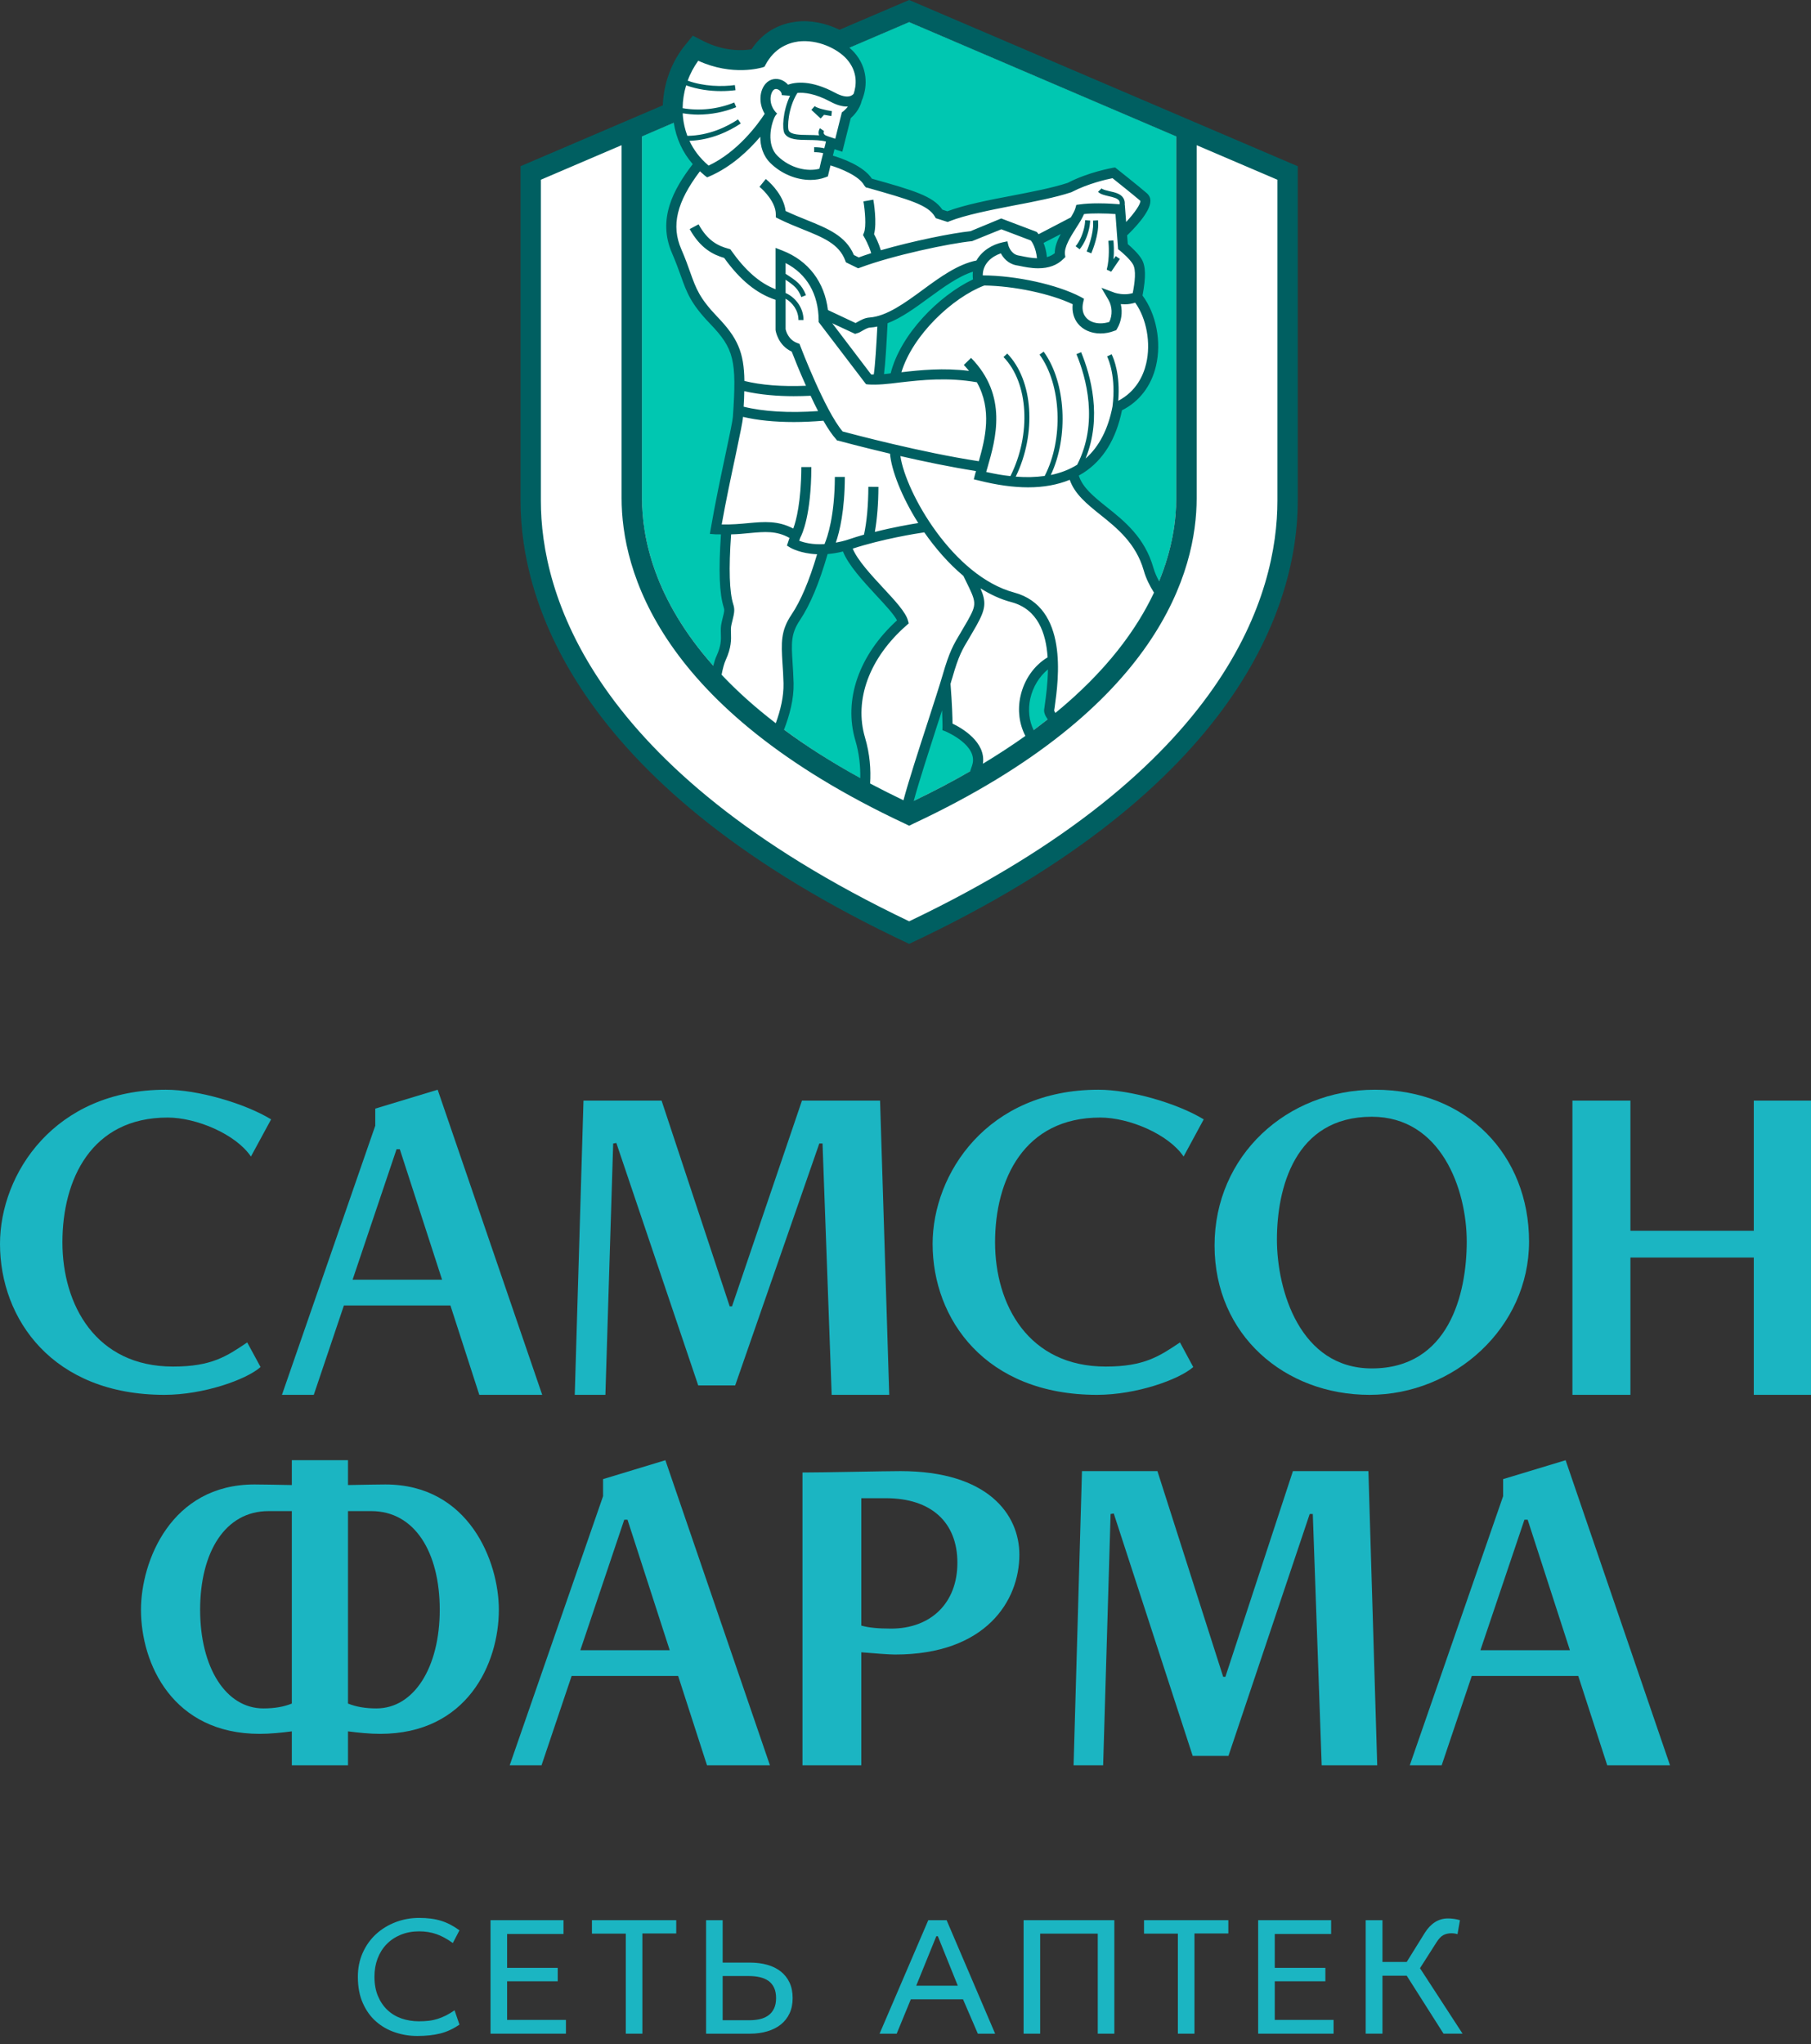 <?xml version="1.0" encoding="UTF-8"?> <svg xmlns="http://www.w3.org/2000/svg" width="218" height="246" viewBox="0 0 218 246" fill="none"><rect x="0" y="0" width="218" height="246" fill="#333333" stroke="none"/><path fill-rule="evenodd" clip-rule="evenodd" d="M54.508 233.842C53.835 233.352 53.181 232.996 52.545 232.771C51.906 232.548 51.208 232.434 50.452 232.434C49.64 232.434 48.901 232.573 48.237 232.845C47.57 233.12 47.002 233.499 46.534 233.984C46.066 234.466 45.705 235.042 45.451 235.711C45.2 236.376 45.074 237.103 45.074 237.889C45.074 238.773 45.214 239.55 45.494 240.217C45.773 240.882 46.155 241.446 46.639 241.901C47.122 242.357 47.689 242.697 48.34 242.922C48.993 243.145 49.688 243.259 50.432 243.259C50.852 243.259 51.245 243.239 51.608 243.196C51.973 243.155 52.323 243.081 52.659 242.976C52.996 242.871 53.33 242.733 53.667 242.568C54.003 242.397 54.353 242.189 54.718 241.936L55.307 243.657C54.548 244.176 53.777 244.533 52.985 244.729C52.194 244.926 51.271 245.025 50.222 245.025C49.31 245.025 48.425 244.882 47.562 244.593C46.702 244.307 45.939 243.871 45.273 243.29C44.607 242.709 44.076 241.97 43.677 241.072C43.276 240.175 43.078 239.12 43.078 237.9C43.078 236.848 43.273 235.885 43.666 235.008C44.059 234.133 44.592 233.388 45.263 232.771C45.936 232.154 46.72 231.676 47.617 231.329C48.511 230.987 49.458 230.815 50.452 230.815C51.474 230.815 52.361 230.932 53.111 231.169C53.86 231.403 54.591 231.785 55.307 232.311L54.508 233.842Z" fill="#1BB5C2"></path><path fill-rule="evenodd" clip-rule="evenodd" d="M59.048 231.089H67.831V232.75H61.044V236.827H67.136V238.445H61.044V243.091H68.124V244.75H59.048V231.089Z" fill="#1BB5C2"></path><path fill-rule="evenodd" clip-rule="evenodd" d="M71.255 231.089H81.403V232.687H77.326V244.75H75.33V232.708H71.255V231.089Z" fill="#1BB5C2"></path><path fill-rule="evenodd" clip-rule="evenodd" d="M86.991 243.132H90.205C90.667 243.132 91.095 243.086 91.486 242.995C91.88 242.902 92.219 242.751 92.507 242.539C92.794 242.328 93.017 242.053 93.177 241.713C93.339 241.373 93.421 240.958 93.421 240.464C93.421 239.971 93.339 239.553 93.177 239.213C93.017 238.875 92.794 238.603 92.507 238.398C92.219 238.193 91.876 238.045 91.475 237.953C91.077 237.86 90.639 237.814 90.163 237.814H86.991V243.132ZM86.991 231.089V236.196H90.29C91.046 236.196 91.736 236.286 92.358 236.46C92.982 236.635 93.522 236.9 93.978 237.258C94.432 237.615 94.787 238.062 95.038 238.593C95.292 239.125 95.415 239.749 95.415 240.464C95.415 241.165 95.292 241.779 95.038 242.314C94.787 242.844 94.436 243.29 93.987 243.648C93.538 244.004 92.999 244.276 92.369 244.466C91.74 244.655 91.046 244.751 90.29 244.751H84.995V231.089H86.991Z" fill="#1BB5C2"></path><path fill-rule="evenodd" clip-rule="evenodd" d="M110.292 238.972H115.293L112.896 233.024H112.707L110.292 238.972ZM113.948 231.089L119.79 244.751H117.708L115.923 240.611H109.641L107.939 244.751H105.88L111.743 231.089H113.948Z" fill="#1BB5C2"></path><path fill-rule="evenodd" clip-rule="evenodd" d="M134.139 231.089V244.75H132.143V232.708H125.21V244.75H123.216V231.089H134.139Z" fill="#1BB5C2"></path><path fill-rule="evenodd" clip-rule="evenodd" d="M137.712 231.089H147.861V232.687H143.784V244.75H141.788V232.708H137.712V231.089Z" fill="#1BB5C2"></path><path fill-rule="evenodd" clip-rule="evenodd" d="M151.452 231.089H160.235V232.75H153.45V236.827H159.542V238.445H153.45V243.091H160.531V244.75H151.452V231.089Z" fill="#1BB5C2"></path><path fill-rule="evenodd" clip-rule="evenodd" d="M166.415 231.089V236.114H169.335L171.519 232.602C171.869 232.043 172.28 231.616 172.748 231.32C173.216 231.027 173.732 230.88 174.293 230.88C174.784 230.88 175.268 230.949 175.743 231.089L175.449 232.771C175.211 232.7 174.966 232.665 174.715 232.665C174.35 232.665 174.028 232.739 173.747 232.885C173.467 233.035 173.193 233.318 172.928 233.739L170.932 236.869L176.059 244.75H173.768L169.335 237.773H166.415V244.75H164.396V231.089H166.415Z" fill="#1BB5C2"></path><path fill-rule="evenodd" clip-rule="evenodd" d="M20.177 134.496C23.65 134.496 28.384 136.49 30.206 139.188L32.635 134.713C29.437 132.768 23.812 131.145 19.952 131.145C6.553 131.145 0 141.284 0 149.7C0 158.747 6.334 167.866 19.793 167.866C24.526 167.866 29.661 166.03 31.365 164.52L29.758 161.559C27.289 163.224 25.471 164.464 20.834 164.464C11.523 164.464 7.513 157.02 7.513 149.507C7.513 141.987 10.967 134.496 20.177 134.496Z" fill="#1BB5C2"></path><path fill-rule="evenodd" clip-rule="evenodd" d="M132.443 134.496C135.912 134.496 140.656 136.49 142.476 139.188L144.899 134.713C141.698 132.768 136.085 131.145 132.226 131.145C118.828 131.145 112.264 141.284 112.264 149.7C112.264 158.747 118.603 167.866 132.056 167.866C136.799 167.866 141.927 166.03 143.638 164.52L142.041 161.559C139.553 163.224 137.729 164.464 133.105 164.464C123.789 164.464 119.781 157.02 119.781 149.507C119.781 141.987 123.239 134.496 132.443 134.496Z" fill="#1BB5C2"></path><path fill-rule="evenodd" clip-rule="evenodd" d="M42.442 154.013L47.735 138.307H48.127L53.216 154.013H42.442ZM45.173 133.419V135.477L33.94 167.866H37.772L41.398 157.109H54.219L57.696 167.866H65.269L52.684 131.145L45.173 133.419Z" fill="#1BB5C2"></path><path fill-rule="evenodd" clip-rule="evenodd" d="M96.537 132.457L88.116 157.216H87.837L79.638 132.457H70.238L69.186 167.866H72.875L73.811 137.621L74.193 137.555L84.049 166.731H88.498L98.623 137.621H99.013L100.114 167.866H107.042L105.938 132.457H96.537Z" fill="#1BB5C2"></path><path fill-rule="evenodd" clip-rule="evenodd" d="M165.132 164.687C156.462 164.687 153.71 155.246 153.71 149.179C153.71 143.12 155.786 134.398 165.132 134.398C173.462 134.398 176.559 143.12 176.559 149.424C176.559 155.733 174.403 164.687 165.132 164.687ZM165.514 131.145C154.866 131.145 146.203 139.113 146.203 149.891C146.203 160.663 154.647 167.866 164.855 167.866C175.048 167.866 184.06 159.8 184.06 149.424C184.06 139.049 176.607 131.145 165.514 131.145Z" fill="#1BB5C2"></path><path fill-rule="evenodd" clip-rule="evenodd" d="M211.112 148.121H196.263V132.457H189.281V167.866H196.263V151.342H211.112V167.866H217.999V132.457H211.112V148.121Z" fill="#1BB5C2"></path><path fill-rule="evenodd" clip-rule="evenodd" d="M69.857 198.602L75.144 182.896H75.537L80.619 198.602H69.857ZM72.594 178.009V180.066L61.353 212.455H65.185L68.81 201.699H81.632L85.107 212.455H92.683L80.095 175.734L72.594 178.009Z" fill="#1BB5C2"></path><path fill-rule="evenodd" clip-rule="evenodd" d="M178.204 198.602L183.504 182.896H183.894L188.979 198.602H178.204ZM193.472 212.455H201.03L188.461 175.734L180.938 178.009V180.066L169.701 212.455H173.54L177.165 201.699H189.984L193.472 212.455Z" fill="#1BB5C2"></path><path fill-rule="evenodd" clip-rule="evenodd" d="M155.636 177.046L147.505 201.806H147.243L139.326 177.046H130.243L129.233 212.455H132.791L133.688 182.21L134.07 182.145L143.572 211.321H147.875L157.655 182.21H158.029L159.099 212.455H165.784L164.723 177.046H155.636Z" fill="#1BB5C2"></path><path fill-rule="evenodd" clip-rule="evenodd" d="M107.271 195.999C105.705 195.999 104.564 195.889 103.68 195.637V180.305H106.63C112.096 180.305 115.246 183.204 115.246 188.076C115.246 192.953 112.022 195.999 107.271 195.999ZM108.393 177.046C106.365 177.046 99.22 177.213 96.599 177.213V212.455H103.68V198.85C105.398 198.992 107.049 199.12 107.748 199.12C118.69 199.12 122.707 192.64 122.707 187.102C122.707 182.261 118.928 177.046 108.393 177.046Z" fill="#1BB5C2"></path><path fill-rule="evenodd" clip-rule="evenodd" d="M45.314 205.604C43.997 205.604 42.88 205.419 41.891 205.018V181.859H44.704C49.919 181.859 52.934 186.809 52.934 193.732C52.934 200.663 49.841 205.604 45.314 205.604ZM31.701 205.604C27.172 205.604 24.09 200.663 24.09 193.732C24.09 186.809 27.093 181.859 32.318 181.859H35.129V205.018C34.148 205.419 33.025 205.604 31.701 205.604ZM46.387 178.651C45.549 178.651 43.806 178.686 41.891 178.722V175.734H35.129V178.722C33.217 178.686 31.469 178.651 30.635 178.651C20.576 178.651 16.971 187.904 16.971 193.732C16.971 200.242 20.802 208.666 31.25 208.666C32.532 208.666 33.896 208.526 35.129 208.365V212.455H41.891V208.365C43.132 208.526 44.484 208.666 45.77 208.666C56.209 208.666 60.049 200.242 60.049 193.732C60.049 187.904 56.444 178.651 46.387 178.651Z" fill="#1BB5C2"></path><path fill-rule="evenodd" clip-rule="evenodd" d="M109.442 112.767C148.632 94.395 155.542 72.454 155.542 60.198V20.546L109.442 0.823L63.337 20.546V60.198C63.337 72.454 70.24 94.395 109.442 112.767Z" fill="white"></path><path fill-rule="evenodd" clip-rule="evenodd" d="M109.435 96.66C137.408 83.39 141.593 67.979 141.593 59.951V16.393L109.435 2.637L77.273 16.393V59.951C77.273 67.979 81.464 83.39 109.435 96.66Z" fill="#00C7B1"></path><path fill-rule="evenodd" clip-rule="evenodd" d="M105.704 44.925C105.882 43.618 106.017 41.14 106.134 38.878L106.159 38.41L106.582 38.253C108.222 37.601 109.901 36.361 111.389 35.272C113.174 33.972 115.023 32.614 116.901 32.009L117.943 31.698L117.823 32.773C117.8 33.023 117.8 33.275 117.829 33.551L117.88 34.058L117.423 34.264C113.691 36.041 109.076 40.46 107.904 45.117L107.774 45.601L107.283 45.64C107.007 45.669 106.733 45.704 106.465 45.729L105.597 45.791L105.704 44.925ZM129.405 26.459L128.306 28.506C127.881 29.295 127.675 29.925 127.681 30.465V30.8L127.422 31.025C127.082 31.294 126.676 31.504 126.221 31.632L125.422 31.858L125.325 31.025C125.245 30.316 125.091 29.805 124.965 29.495L124.721 28.905L129.405 26.459ZM81.55 30.187C82.023 31.279 82.339 32.172 82.616 32.953C83.329 34.944 83.755 36.156 85.981 38.458C89.032 41.633 89.417 43.172 88.935 50.207C88.905 50.654 88.602 52.11 88.066 54.649C87.489 57.358 86.775 60.717 86.28 63.584C86.4 63.607 87.555 63.618 87.555 63.618L87.495 64.371C87.202 68.563 87.305 71.359 87.798 72.886C87.963 73.408 87.886 73.739 87.687 74.522L87.558 75.045C87.464 75.468 87.473 75.843 87.489 76.236C87.51 76.988 87.539 77.828 86.908 79.223C86.734 79.584 86.58 80.126 86.444 80.748C88.439 82.927 90.866 85.147 93.801 87.367C94.416 85.712 94.849 83.962 94.807 82.232C94.798 81.285 94.731 80.473 94.69 79.75C94.551 77.378 94.463 76.079 95.688 74.249C96.874 72.488 97.941 69.954 98.945 66.486L99.071 66.018L99.563 65.967C100.131 65.915 100.708 65.833 101.298 65.677L101.902 65.526L102.128 66.109C102.729 67.629 104.454 69.483 105.988 71.146C107.103 72.354 108.156 73.485 108.604 74.317L108.869 74.8L108.457 75.179C104.083 79.169 102.293 84.305 103.65 88.921C104.183 90.719 104.325 92.475 104.246 94.029C105.812 94.877 107.465 95.704 109.202 96.547C109.832 94.186 111.098 90.295 112.145 87.06L112.723 85.273L114.115 85.466C114.156 86.512 114.156 87.192 114.156 87.407C115.763 88.075 118.445 89.91 117.722 92.266C119.956 90.942 121.995 89.62 123.836 88.285C123.19 86.998 122.986 85.466 123.33 83.91C123.668 82.368 124.516 80.967 125.698 80.004L126.877 79.038L126.862 80.573C126.836 82.328 126.603 83.996 126.465 84.994L126.401 85.415C126.366 85.607 126.465 85.844 126.663 86.126C133.275 80.781 137.062 75.484 139.162 70.789C138.737 70.076 138.38 69.333 138.154 68.529C137.179 65.107 134.827 63.216 132.754 61.552C131.182 60.285 129.699 59.098 129.184 57.429L129.019 56.884L129.528 56.596C129.683 56.507 129.853 56.416 130.005 56.312C132.232 54.888 133.694 52.514 134.364 49.238L134.433 48.898L134.742 48.744C136.623 47.8 137.944 46.06 138.466 43.871C139.099 41.201 138.491 38.037 136.966 35.991L136.768 35.746L136.837 35.44C137.225 33.377 137.213 32.215 136.8 31.522C136.436 30.914 135.628 30.191 135.297 29.919L135.07 29.727L134.966 28.344L134.827 26.351L135.711 27.292C136.975 26.003 137.784 24.795 137.766 24.168C137.766 23.968 137.679 23.881 137.622 23.826C136.671 23.005 134.364 21.162 134.042 20.913C133.675 20.971 131.094 21.461 128.875 22.626L128.812 22.66L128.758 22.672C126.883 23.299 124.365 23.775 121.911 24.249C119.152 24.795 116.299 25.334 114.286 26.092L114.058 26.175L112.981 25.841L112.849 25.631C111.909 24.243 109.693 23.572 104.76 22.183L104.502 22.114L104.36 21.894C103.445 20.514 100.829 19.642 100.056 19.403L99.403 19.21L99.954 17.03L100.901 17.352L101.77 13.838L101.939 13.688C102.185 13.472 102.766 12.9 103.003 12.107V12.093L103.034 12.016C103.037 11.984 103.063 11.876 103.063 11.876L103.094 11.81C103.129 11.728 103.166 11.632 103.205 11.528L103.208 11.509C103.491 10.708 103.975 8.639 102.27 6.752C101.009 5.355 98.879 4.46 96.837 4.46C96.561 4.46 96.296 4.469 96.034 4.5C94.767 4.66 93.005 5.295 91.813 7.356L91.664 7.632L91.365 7.696C90.983 7.787 90.196 7.94 89.136 7.94C87.328 7.94 85.567 7.516 83.9 6.681C82.24 8.736 81.43 11.552 81.716 14.213C81.927 16.129 82.667 17.844 83.92 19.283L84.304 19.714L83.948 20.182C81.812 22.946 79.861 26.291 81.55 30.187Z" fill="white"></path><path fill-rule="evenodd" clip-rule="evenodd" d="M134.043 31.21C134.128 30.186 134.058 29.296 134.055 29.237L134.021 28.935L133.421 28.98L133.444 29.296C133.45 29.296 133.595 31.079 133.225 32.451L133.759 32.7L134.804 31.166L134.302 30.822L134.043 31.21Z" fill="#005F61"></path><path fill-rule="evenodd" clip-rule="evenodd" d="M131.576 26.548L131.582 26.843C131.654 28.133 130.926 29.956 130.917 29.982L130.806 30.264L131.365 30.489L131.477 30.202C131.507 30.128 132.274 28.243 132.189 26.812L132.178 26.516L131.576 26.548Z" fill="#005F61"></path><path fill-rule="evenodd" clip-rule="evenodd" d="M131.234 26.548L130.625 26.499L130.605 26.801C130.542 27.53 130.193 28.665 129.658 29.398L129.477 29.636L129.962 29.998L130.145 29.76C130.779 28.896 131.143 27.641 131.206 26.843L131.234 26.548Z" fill="#005F61"></path><path fill-rule="evenodd" clip-rule="evenodd" d="M100.141 13.376C99.344 13.262 98.367 13.018 98.069 12.772L97.67 13.223L98.785 14.261L99.188 13.825L99.179 13.813C99.582 13.892 99.943 13.936 100.075 13.967L100.141 13.376Z" fill="#005F61"></path><path fill-rule="evenodd" clip-rule="evenodd" d="M153.769 60.263C153.769 71.308 147.978 92.486 109.441 110.878C70.903 92.486 65.105 71.308 65.105 60.263V21.631L74.825 17.473V59.958C74.825 68.623 79.253 85.231 108.918 99.121L109.441 99.377L109.959 99.121C139.617 85.231 144.048 68.623 144.048 59.958V17.473L153.769 21.631V60.263ZM77.28 16.421L81.103 14.777C81.398 16.656 82.159 18.337 83.39 19.753C81.061 22.774 79.111 26.369 80.896 30.47C81.362 31.555 81.677 32.424 81.954 33.194C82.667 35.2 83.146 36.535 85.467 38.952C88.358 41.966 88.698 43.321 88.222 50.169C88.196 50.587 87.82 52.403 87.372 54.495C86.786 57.245 86.063 60.674 85.567 63.584L85.45 64.252L86.126 64.306C86.353 64.311 86.568 64.311 86.786 64.311C86.487 68.655 86.596 71.464 87.12 73.1C87.228 73.426 87.192 73.588 86.993 74.363L86.872 74.882C86.746 75.395 86.761 75.837 86.773 76.256C86.801 76.963 86.821 77.681 86.262 78.926C86.114 79.228 85.985 79.645 85.862 80.126C78.766 72.135 77.28 64.739 77.28 59.958V16.421ZM82.595 10.272C83.955 10.765 85.453 10.964 86.773 10.964C87.42 10.964 88.025 10.921 88.541 10.853L88.458 10.237C86.941 10.449 84.697 10.408 82.781 9.708C83.091 8.838 83.525 8.048 84.05 7.311C88.218 9.215 91.646 8.142 91.806 8.108L92.028 8.025L92.142 7.811C93.225 5.765 94.897 5.159 96.105 4.993C98.422 4.717 100.772 5.842 101.903 7.085C103.338 8.687 103.058 10.385 102.761 11.277C102.622 11.466 102.066 11.993 100.526 11.163C97.626 9.61 95.749 9.873 94.859 10.192C94.66 9.963 94.423 9.782 94.124 9.648C93.42 9.351 92.672 9.502 92.17 10.064C91.424 10.904 91.286 12.403 92.049 13.697C91.222 14.969 88.8 18.282 85.299 19.93C84.186 18.993 83.465 17.958 82.992 16.949C85.612 16.855 87.774 15.79 89.171 14.861L88.837 14.372C87.474 15.276 85.33 16.317 82.74 16.348C82.447 15.558 82.282 14.791 82.219 14.147C82.192 13.986 82.192 13.814 82.187 13.632C82.791 13.729 83.405 13.794 84.03 13.794C85.583 13.794 87.18 13.487 88.623 12.9L88.383 12.334C86.433 13.138 84.195 13.375 82.172 13.018C82.181 12.092 82.327 11.161 82.595 10.272ZM112.816 87.279C113.024 86.655 113.219 86.06 113.403 85.487C113.456 86.764 113.456 87.456 113.456 87.456L113.444 87.877L113.829 88.023C113.866 88.048 117.839 89.704 117.019 92.118C116.943 92.353 116.861 92.594 116.783 92.82C114.696 94.029 112.434 95.216 109.991 96.391C110.632 94.029 111.818 90.391 112.816 87.279ZM109.107 75.275L109.391 75.019L109.291 74.66C109.009 73.671 107.775 72.328 106.343 70.789C104.881 69.216 103.235 67.437 102.644 66.026C106.217 64.864 110.199 64.223 111.26 64.066C112.585 65.967 114.176 67.808 115.971 69.312L116.239 69.862C117.542 72.508 117.616 72.664 116.464 74.728C116.139 75.287 115.873 75.749 115.634 76.148C114.789 77.553 114.287 78.407 113.478 81.211C113.118 82.449 112.415 84.606 111.673 86.912C110.575 90.28 109.384 93.965 108.75 96.32C107.356 95.647 106.009 94.966 104.74 94.299C104.847 92.638 104.718 90.756 104.127 88.766C102.787 84.235 104.649 79.182 109.107 75.275ZM89.43 50.246C89.43 50.214 89.43 50.184 89.439 50.169C91.162 50.58 93.231 50.791 95.572 50.791C96.696 50.791 97.888 50.734 99.118 50.633C99.636 51.545 100.164 52.333 100.649 52.865L100.763 53.007L100.934 53.039C100.99 53.057 103.582 53.76 107.134 54.598C107.305 56.596 108.533 59.783 110.536 62.949C109.454 63.122 107.489 63.462 105.311 64.017C105.585 62.455 105.733 60.651 105.741 58.597L104.529 58.585C104.519 60.833 104.342 62.772 104.005 64.343C103.371 64.53 102.724 64.718 102.086 64.94C101.561 65.111 101.073 65.223 100.612 65.305C101.07 63.983 101.684 61.45 101.698 57.403H100.495C100.477 62.09 99.611 64.638 99.248 65.485C97.785 65.574 96.745 65.289 96.206 65.075L96.335 64.704C96.559 64.306 97.648 61.988 97.668 56.209H96.462C96.434 60.435 95.84 62.673 95.49 63.61C93.64 62.643 91.986 62.783 90.106 62.955C89.153 63.046 88.099 63.143 86.875 63.117C87.363 60.37 88.016 57.28 88.557 54.76C89.108 52.121 89.402 50.734 89.43 50.246ZM125.618 29.236L127.682 28.172C127.272 28.924 126.966 29.7 126.966 30.47C126.701 30.683 126.388 30.843 126.023 30.946C125.957 30.245 125.802 29.675 125.618 29.236ZM136.356 35.272C136.068 35.357 135.749 35.412 135.396 35.412C134.711 35.412 134.172 35.226 134.172 35.226L132.581 34.636L133.433 36.087C133.896 36.888 133.928 37.934 133.531 38.744C132.404 39.106 131.252 38.878 130.696 38.171C130.331 37.731 130.226 37.108 130.382 36.407L130.488 35.958L130.081 35.73C127.251 34.246 122.324 33.161 118.3 33.142C118.3 31.652 119.487 30.823 120.481 30.489C120.755 31.012 121.323 31.729 122.333 31.927L122.691 31.992C123.28 32.115 124.107 32.288 124.971 32.288C126.24 32.288 127.272 31.915 128.021 31.146L128.241 30.939L128.198 30.644C128.075 29.738 128.842 28.537 129.516 27.468C129.904 26.87 130.265 26.291 130.488 25.764C131.009 25.699 131.595 25.684 132.241 25.684C133.057 25.684 133.799 25.721 134.275 25.764L134.591 29.996L134.805 30.156C135.108 30.401 136.02 31.194 136.365 31.786C136.796 32.485 136.605 33.972 136.356 35.272ZM106.412 45.02C106.583 43.72 106.719 41.356 106.842 38.901C108.533 38.25 110.196 37.03 111.818 35.842C113.567 34.571 115.361 33.255 117.117 32.699C117.085 32.989 117.085 33.306 117.123 33.627C113.03 35.568 108.394 40.233 107.215 44.928C106.939 44.97 106.671 45.004 106.412 45.02ZM100.18 38.901C100.769 39.174 101.581 39.555 102.724 40.085L102.935 40.183L103.152 40.111C103.404 40.052 103.642 39.914 103.859 39.778C104.159 39.612 104.449 39.433 104.767 39.418C105.046 39.399 105.336 39.361 105.611 39.299C105.488 41.625 105.345 43.982 105.182 45.064C105.08 45.064 104.966 45.079 104.872 45.073L100.18 38.901ZM98.475 49.473C94.985 49.721 91.848 49.533 89.516 48.944C89.556 48.266 89.588 47.658 89.592 47.077C91.52 47.518 93.637 47.679 95.538 47.679C96.26 47.679 96.935 47.658 97.578 47.63C97.857 48.249 98.17 48.875 98.475 49.473ZM96.342 41.654L96.245 41.388L95.986 41.288C94.886 40.895 94.618 39.835 94.567 39.624V35.951C95.401 36.407 96.115 37.37 96.115 38.513H96.724C96.724 36.988 95.698 35.756 94.567 35.261V33.668C95.581 34.349 96.055 34.719 96.462 35.756L97.021 35.523C96.503 34.214 95.86 33.788 94.585 32.963L94.567 32.949V31.656C97.118 32.967 98.525 35.386 98.547 38.556V38.76L104.247 46.236L104.509 46.267C105.585 46.347 106.894 46.214 108.4 46.019C110.945 45.729 114.082 45.389 117.59 46.005C119.452 49.317 118.603 52.769 117.824 55.508C110.928 54.456 102.724 52.269 101.435 51.928C99.296 49.414 96.369 41.724 96.342 41.654ZM133.811 42.633L133.269 42.896C133.465 43.306 134.357 45.393 133.919 48.918C133.391 51.653 132.302 53.76 130.677 55.183C132.707 50.201 131.273 45.121 130.141 42.385L129.579 42.62C130.747 45.455 132.259 50.858 129.667 55.929C128.737 56.511 127.676 56.923 126.49 57.166C128.652 52.591 128.323 46.019 125.632 42.32L125.136 42.674C127.796 46.331 128.024 52.888 125.754 57.28C124.685 57.429 123.527 57.468 122.27 57.363C124.788 52.178 124.385 45.78 121.248 42.55L120.796 42.968C123.826 46.084 124.144 52.29 121.63 57.297C120.696 57.202 119.731 57.031 118.711 56.801C118.754 56.628 118.814 56.448 118.868 56.268C119.86 52.834 121.355 47.635 116.895 43.072L116.022 43.919C116.249 44.161 116.447 44.401 116.651 44.637C113.553 44.256 110.801 44.535 108.508 44.799C109.871 40.3 114.687 35.799 118.486 34.36C122.062 34.412 126.471 35.347 129.125 36.614C129.03 37.5 129.245 38.301 129.741 38.931C130.359 39.7 131.341 40.131 132.458 40.131C133.023 40.131 133.6 40.034 134.172 39.806L134.37 39.732L134.474 39.555C134.997 38.672 135.147 37.597 134.916 36.6C135.065 36.608 135.231 36.625 135.396 36.625C135.841 36.625 136.26 36.548 136.651 36.426C138.014 38.336 138.561 41.28 137.971 43.756C137.637 45.204 136.759 47.108 134.609 48.236C134.865 45.091 134.086 43.184 133.811 42.633ZM92.756 19.642C94.082 20.939 95.884 21.655 97.56 21.655C98.188 21.655 98.793 21.555 99.349 21.344L99.656 21.226L99.728 20.92C99.801 20.611 99.885 20.253 99.969 19.905C101.167 20.269 103.42 21.165 104.024 22.304L104.222 22.55L104.475 22.61C109.448 24.028 111.708 24.658 112.525 26.055L112.645 26.258L114.08 26.716L114.287 26.628C116.245 25.864 119.175 25.289 122.008 24.736C124.486 24.27 127.046 23.77 128.971 23.133L129.056 23.09C130.955 22.105 133.165 21.592 133.919 21.446C134.551 21.953 136.474 23.482 137.264 24.165C137.346 24.502 136.585 25.624 135.559 26.716L135.402 24.655H135.39C135.418 24.348 135.373 24.083 135.234 23.857C134.928 23.316 134.212 23.154 133.588 23.019C133.192 22.922 132.77 22.834 132.599 22.672L132.177 23.09C132.47 23.384 132.947 23.487 133.451 23.609C133.985 23.729 134.534 23.857 134.723 24.165C134.783 24.276 134.792 24.416 134.777 24.584C134.431 24.558 133.43 24.471 132.241 24.471C131.381 24.471 130.62 24.508 129.955 24.604L129.564 24.655L129.456 25.043C129.368 25.36 129.153 25.747 128.9 26.164L125.022 28.186C124.944 28.072 124.881 28.007 124.874 28.005L124.788 27.908L120.522 26.291L116.82 27.825C114.605 28.052 109.89 29 106.03 30.117C105.79 29.295 105.419 28.549 105.216 28.181C105.582 26.805 105.182 24.33 105.128 24.028L103.937 24.239C104.121 25.312 104.298 27.292 104 28.007L103.888 28.287L104.036 28.549C104.045 28.571 104.589 29.483 104.869 30.47C104.342 30.64 103.846 30.8 103.371 30.982L102.787 30.689C101.814 28.38 99.624 27.494 97.115 26.48C96.288 26.149 95.442 25.804 94.567 25.393C94.378 23.716 93.015 22.211 92.182 21.543L91.424 22.486C91.965 22.915 93.388 24.365 93.388 25.782V26.158L93.722 26.329C94.732 26.833 95.71 27.221 96.66 27.606C99.091 28.589 101.003 29.355 101.744 31.35L101.827 31.569L103.297 32.288L103.543 32.205C107.489 30.726 114.336 29.279 117.019 29.022L120.538 27.594L124.092 28.945C124.265 29.162 124.7 29.846 124.827 31.08C124.144 31.063 123.479 30.92 122.926 30.809L122.571 30.74C121.699 30.569 121.425 29.635 121.406 29.606L121.263 29.044L120.696 29.162C119.443 29.424 118.191 30.187 117.542 31.35C115.328 31.789 113.175 33.336 111.099 34.867C108.953 36.444 106.74 38.059 104.686 38.211C104.087 38.253 103.623 38.523 103.25 38.732C103.161 38.789 103.07 38.823 102.992 38.878C101.877 38.347 100.378 37.648 99.662 37.312C99.257 33.958 97.323 31.375 94.183 30.156L93.357 29.835V34.808C91.454 34.07 89.746 32.581 88.033 30.17L87.91 29.996L87.704 29.937C86.482 29.606 85.204 29.022 84.091 26.996L83.022 27.571C84.298 29.872 85.814 30.644 87.171 31.04C89.108 33.73 91.096 35.338 93.357 36.081V39.689L93.366 39.773C93.379 39.849 93.659 41.564 95.304 42.314C95.544 42.942 96.191 44.585 97.021 46.427C94.13 46.543 91.598 46.347 89.607 45.846C89.559 42.402 88.8 40.669 86.337 38.111C84.192 35.87 83.781 34.713 83.091 32.787C82.812 31.992 82.5 31.114 82.008 29.983C80.778 27.158 81.449 24.32 84.252 20.614C84.445 20.783 84.628 20.956 84.827 21.119L85.119 21.344L85.45 21.205C88.082 20.055 90.143 18.075 91.517 16.457C91.52 17.568 91.835 18.744 92.756 19.642ZM99.166 16.077C99.128 15.977 99.145 15.867 99.198 15.777L98.7 15.428C98.532 15.693 98.487 16.005 98.601 16.287C98.173 16.259 97.737 16.245 97.295 16.245C96.251 16.23 95.262 16.22 94.96 15.747C94.748 15.413 94.852 12.974 95.986 11.184C96.799 11.11 98.11 11.246 99.955 12.233C100.691 12.632 101.365 12.823 101.963 12.823C101.997 12.823 102.02 12.817 102.066 12.817C101.798 13.179 101.515 13.383 101.515 13.395L101.338 13.524L100.546 16.701L99.596 16.384L99.602 16.374C99.385 16.323 99.226 16.214 99.166 16.077ZM93.081 10.867C93.271 10.662 93.496 10.687 93.647 10.765C93.884 10.867 94.124 11.126 94.101 11.445L95.102 11.528C94.212 13.383 94.13 15.573 94.449 16.077C94.919 16.826 96.071 16.837 97.295 16.847C98.043 16.855 98.8 16.869 99.425 17.031C99.425 17.094 99.34 17.403 99.226 17.844C98.917 17.767 98.498 17.712 98.002 17.712V18.314C98.431 18.314 98.81 18.36 99.091 18.434C98.937 19.003 98.772 19.693 98.633 20.31C97.226 20.682 95.156 20.289 93.599 18.767C92.211 17.414 92.807 14.943 93.28 14.024C93.349 13.919 93.388 13.854 93.412 13.819L93.549 13.678C92.476 12.651 92.672 11.325 93.081 10.867ZM94.187 79.783C94.24 80.494 94.293 81.3 94.315 82.238C94.347 83.85 93.95 85.481 93.382 87.046C90.831 85.09 88.677 83.138 86.858 81.211C87.01 80.436 87.18 79.817 87.363 79.422C88.045 77.925 88.016 76.988 87.992 76.23C87.976 75.845 87.964 75.525 88.052 75.158L88.175 74.651C88.379 73.81 88.477 73.383 88.272 72.744C87.799 71.253 87.711 68.49 88.007 64.311C88.8 64.297 89.547 64.223 90.214 64.156C92.082 63.983 93.469 63.861 95.036 64.739L94.726 65.661L95.145 65.915C95.219 65.961 96.363 66.62 98.359 66.704C97.403 69.926 96.392 72.311 95.274 73.973C93.959 75.928 94.044 77.384 94.187 79.783ZM102.965 89.112C103.44 90.708 103.582 92.263 103.555 93.637C100.075 91.719 97.021 89.768 94.378 87.81C95.057 86.037 95.572 84.132 95.53 82.22C95.505 81.251 95.448 80.43 95.404 79.709C95.262 77.415 95.196 76.269 96.275 74.657C97.512 72.812 98.607 70.202 99.624 66.679C100.189 66.628 100.814 66.54 101.473 66.368C102.117 68.01 103.888 69.926 105.453 71.621C106.497 72.744 107.573 73.895 107.98 74.657C103.392 78.837 101.515 84.229 102.965 89.112ZM123.434 88.573C121.861 89.693 120.159 90.807 118.315 91.925C118.723 89.3 115.746 87.601 114.662 87.085C114.655 86.378 114.611 84.742 114.419 82.303C114.494 82.019 114.573 81.776 114.645 81.542C115.4 78.888 115.851 78.144 116.675 76.782C116.922 76.364 117.19 75.902 117.524 75.318C118.654 73.297 118.751 72.493 118.026 70.806C119.209 71.544 120.459 72.135 121.762 72.47C124.924 73.323 125.919 76.187 126.108 79.108C124.469 80.095 123.28 81.79 122.835 83.805C122.469 85.487 122.7 87.171 123.434 88.573ZM126.117 86.567C125.572 86.997 125.004 87.428 124.42 87.867C123.876 86.757 123.726 85.415 124.021 84.064C124.34 82.663 125.104 81.411 126.147 80.559C126.123 82.232 125.916 83.81 125.757 84.908L125.708 85.273C125.618 85.672 125.774 86.087 126.117 86.567ZM122.075 71.308C114.741 69.333 109.038 59.326 108.385 54.888C111.203 55.536 114.459 56.216 117.487 56.69C117.448 56.819 117.407 56.953 117.373 57.083L117.22 57.685L117.812 57.824C119.972 58.372 121.97 58.651 123.756 58.651C125.632 58.651 127.305 58.343 128.771 57.745C129.362 59.465 130.861 60.674 132.436 61.936C134.458 63.547 136.744 65.391 137.68 68.658C137.951 69.624 138.399 70.501 138.915 71.328C136.819 75.783 133.183 80.773 127.046 85.808C126.966 85.684 126.9 85.563 126.9 85.481L126.963 85.064C127.417 81.785 128.635 73.07 122.075 71.308ZM109.441 2.665L141.59 16.418V59.958C141.59 62.599 141.13 66.043 139.524 69.954C139.243 69.432 139.003 68.896 138.841 68.335C137.806 64.689 135.361 62.718 133.195 60.999C131.666 59.771 130.314 58.682 129.86 57.231C130.037 57.128 130.214 57.02 130.388 56.923C132.789 55.39 134.35 52.854 135.06 49.377C137.138 48.34 138.592 46.452 139.154 44.033C139.839 41.132 139.177 37.78 137.532 35.568C137.956 33.314 137.93 32.009 137.409 31.156C136.99 30.466 136.152 29.712 135.761 29.381L135.673 28.287L135.698 28.309C136.349 27.674 138.51 25.527 138.479 24.165C138.479 23.803 138.333 23.513 138.091 23.288C137.075 22.407 134.551 20.41 134.446 20.324L134.232 20.156L133.969 20.193C133.847 20.223 131.021 20.706 128.532 22.006C126.701 22.61 124.192 23.09 121.782 23.556C118.985 24.083 116.098 24.655 114.034 25.427L113.436 25.229C112.329 23.601 109.962 22.908 104.954 21.504C103.937 19.951 101.281 19.03 100.258 18.733C100.33 18.434 100.394 18.172 100.454 17.958L101.395 18.263L102.411 14.219C102.751 13.919 103.492 13.179 103.742 12.092C103.78 11.993 103.831 11.887 103.871 11.771C103.871 11.771 103.877 11.75 103.877 11.739C104.358 10.399 104.523 8.193 102.799 6.27C102.631 6.085 102.436 5.917 102.252 5.743L109.441 2.665ZM109.441 0L101.057 3.582C99.394 2.773 97.532 2.396 95.809 2.614C94.212 2.811 92.028 3.565 90.462 5.933C89.402 6.105 87.18 6.211 84.683 4.95L83.399 4.293L82.484 5.417C80.833 7.425 79.885 10.032 79.783 12.679L62.659 20.005V60.263C62.659 72.678 69.665 94.957 109.441 113.593C149.209 94.957 156.218 72.678 156.218 60.263V20.005L109.441 0Z" fill="#005F61"></path></svg> 